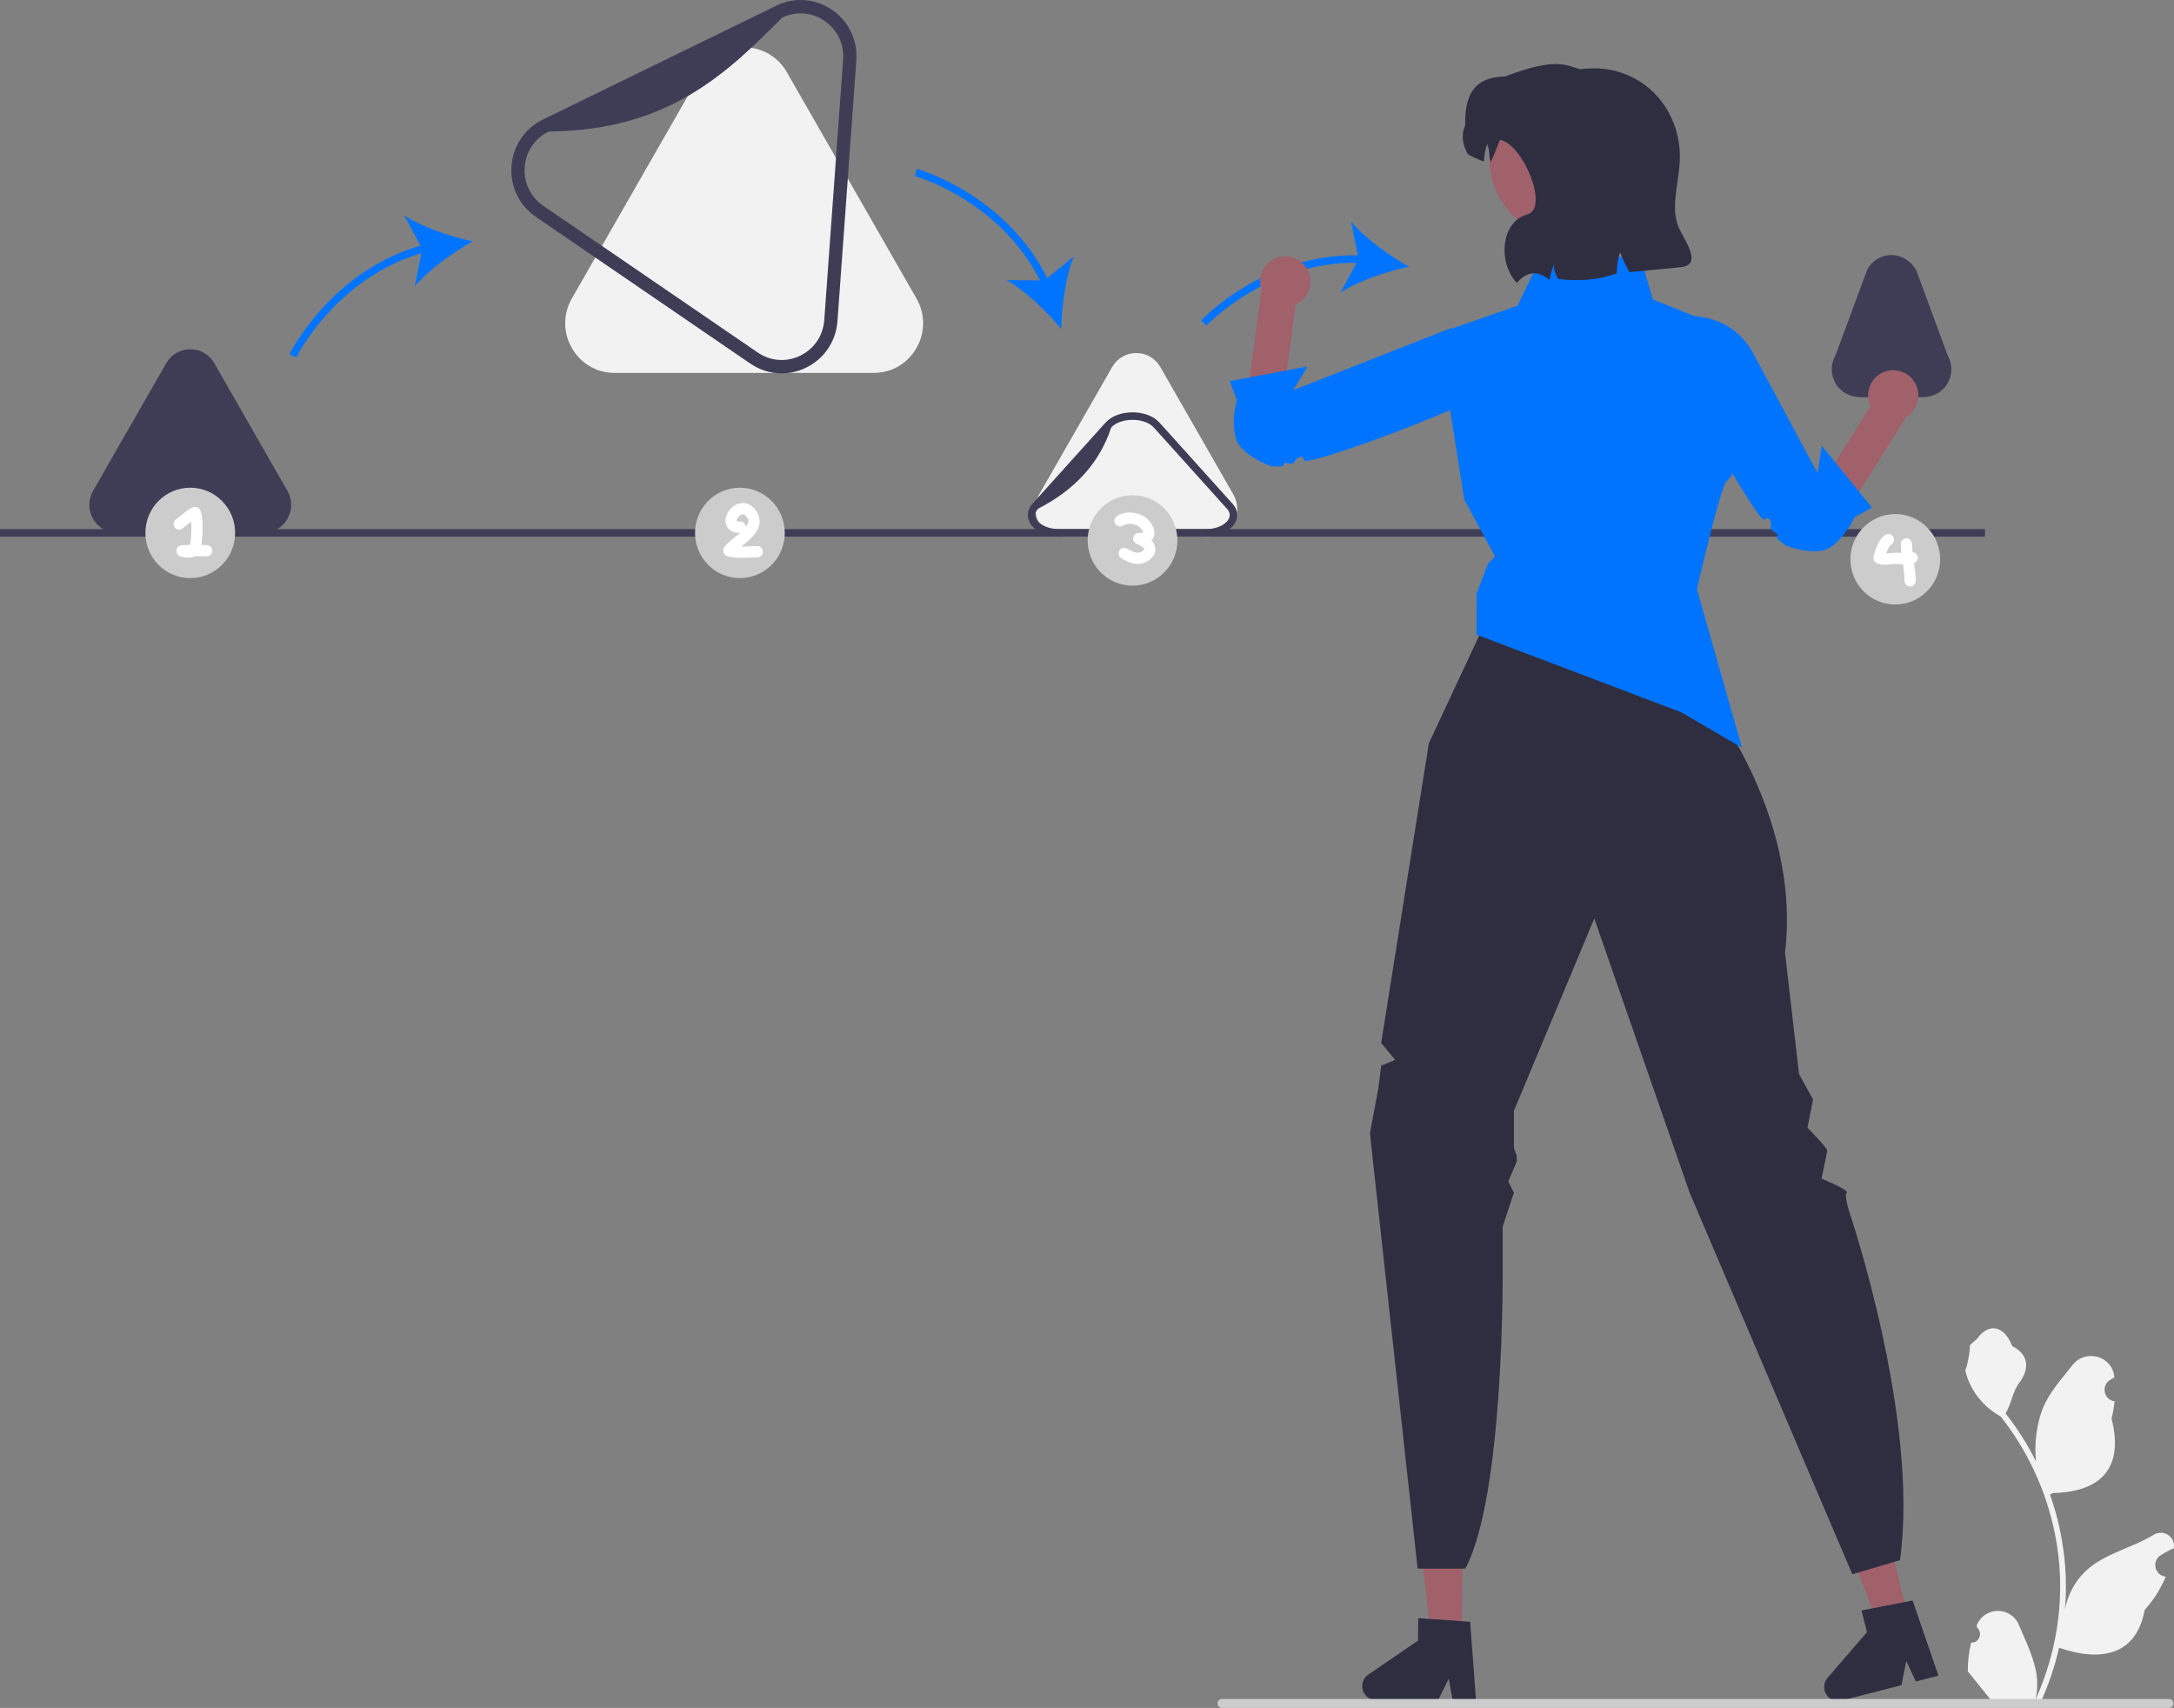 <svg width="499" height="392" viewBox="0 0 499 392" fill="none" xmlns="http://www.w3.org/2000/svg">
<rect x="0" y="0" width="499" height="392" fill="#808080" stroke="none"/>
<g clip-path="url(#clip0_4768_19536)">
<path d="M129.73 74.186C129.73 76.144 130.242 78.103 131.265 79.887C133.309 83.456 136.972 85.588 141.063 85.588H200.551C204.641 85.588 208.304 83.456 210.349 79.887C211.372 78.103 211.883 76.145 211.883 74.186C211.883 72.228 211.372 70.27 210.349 68.486L180.605 16.57C178.561 13.001 174.898 10.869 170.807 10.869C166.717 10.869 163.054 13.001 161.008 16.57L131.265 68.486C130.242 70.27 129.73 72.228 129.73 74.186Z" fill="#F2F2F2"/>
<path d="M237.633 116.744C237.633 117.849 237.921 118.954 238.498 119.96C239.652 121.974 241.718 123.176 244.026 123.176H277.584C279.892 123.176 281.959 121.974 283.112 119.96C283.689 118.954 283.977 117.849 283.977 116.744C283.977 115.64 283.689 114.535 283.112 113.528L266.333 84.241C265.179 82.228 263.113 81.025 260.805 81.025C258.498 81.025 256.432 82.228 255.278 84.241L238.498 113.528C237.921 114.535 237.633 115.64 237.633 116.744Z" fill="#F2F2F2"/>
<path d="M20.496 115.879C20.496 116.984 20.785 118.088 21.361 119.095C22.515 121.109 24.581 122.311 26.889 122.311H60.448C62.755 122.311 64.822 121.109 65.975 119.095C66.552 118.088 66.841 116.984 66.841 115.879C66.841 114.775 66.552 113.67 65.975 112.663L49.196 83.376C48.042 81.363 45.976 80.16 43.668 80.16C41.361 80.16 39.295 81.363 38.141 83.376L21.361 112.663C20.785 113.67 20.496 114.775 20.496 115.879Z" fill="#3F3D56"/>
<path d="M420.438 84.745C420.438 85.833 420.718 86.921 421.278 87.916C422.443 89.986 424.713 91.176 427.075 91.176H441.263C443.625 91.176 445.895 89.986 447.061 87.916C447.621 86.921 447.901 85.833 447.901 84.745C447.901 83.64 447.612 82.535 447.036 81.528L439.84 62.005C438.65 59.928 436.481 58.515 434.101 58.539C431.821 58.563 429.784 59.761 428.642 61.755L421.303 81.528C420.726 82.535 420.438 83.64 420.438 84.745Z" fill="#3F3D56"/>
<path d="M276.724 123.175H243.165C240.62 123.175 238.316 122.305 237.002 120.846C236.29 120.056 235.914 119.147 235.914 118.219C235.914 117.291 236.29 116.383 237.002 115.593L253.782 96.964C255.096 95.505 257.4 94.635 259.945 94.635C262.49 94.635 264.794 95.505 266.108 96.964L282.887 115.593C283.599 116.383 283.975 117.291 283.975 118.219C283.975 119.147 283.599 120.056 282.887 120.846C281.574 122.305 279.27 123.175 276.724 123.175ZM259.945 96.365C257.876 96.365 256.047 97.023 255.053 98.127C252.441 106.042 246.953 112.311 238.273 116.755C237.847 117.229 237.631 117.721 237.631 118.219C237.631 118.718 237.847 119.21 238.273 119.684C239.267 120.787 241.096 121.446 243.165 121.446H276.724C278.794 121.446 280.622 120.787 281.616 119.684C282.043 119.21 282.259 118.718 282.259 118.219C282.259 117.721 282.043 117.229 281.616 116.755L264.837 98.126C263.843 97.023 262.014 96.365 259.945 96.365Z" fill="#3F3D56"/>
<path d="M179.405 85.698C176.894 85.698 174.402 84.941 172.217 83.445L122.999 49.773C119.16 47.147 117.07 42.795 117.406 38.131C117.572 35.847 118.321 33.656 119.574 31.797C120.826 29.939 122.569 28.428 124.616 27.43L178.162 1.313C182.338 -0.726 187.125 -0.373 190.962 2.254C194.802 4.881 196.893 9.233 196.555 13.896L192.227 73.685C192.062 75.97 191.313 78.161 190.06 80.019C188.807 81.878 187.064 83.389 185.018 84.386C183.219 85.264 181.306 85.698 179.405 85.698ZM183.769 3.072C182.319 3.072 180.86 3.403 179.487 4.073C166.483 17.238 152.995 29.958 125.942 30.189C124.375 30.954 123.043 32.105 122.091 33.519C121.138 34.933 120.568 36.606 120.442 38.354C120.184 41.913 121.779 45.233 124.708 47.237L173.925 80.909C176.854 82.912 180.503 83.18 183.693 81.626C185.258 80.862 186.59 79.711 187.544 78.296C188.496 76.883 189.066 75.211 189.192 73.462L193.52 13.673C193.778 10.115 192.183 6.795 189.254 4.79C187.587 3.65 185.686 3.072 183.769 3.072Z" fill="#3F3D56"/>
<path d="M455.621 121.445H0V123.175H455.621V121.445Z" fill="#3F3D56"/>
<path d="M96.516 56.378C75.763 62.378 66.55 81.112 66.457 81.305L68.002 82.059C68.091 81.874 76.914 63.971 96.73 58.112L95.206 65.715C98.433 61.901 103.96 57.928 108.516 55.403C103.428 54.324 96.992 52.145 92.803 49.443L96.516 56.378Z" fill="#0074FF"/>
<path d="M210.452 38.752L210.008 40.423C210.205 40.476 229.31 45.85 238.738 64.366L231.041 64.283C235.364 66.762 240.274 71.488 243.59 75.523C243.687 70.286 244.603 63.506 246.451 58.853L240.389 63.829C230.647 44.412 210.658 38.807 210.452 38.752Z" fill="#0074FF"/>
<path d="M323.414 61.206C318.863 58.674 313.342 54.691 310.122 50.871L311.657 58.597C290.076 58.207 275.817 73.404 275.672 73.561L276.93 74.737C277.069 74.587 290.7 60.082 311.357 60.319L307.69 67.139C311.884 64.444 318.324 62.277 323.414 61.206Z" fill="#0074FF"/>
<path d="M335.547 375.529L328.404 375.468L325.242 347.057L335.784 347.146L335.547 375.529Z" fill="#A0616A"/>
<path d="M338.776 390.092L337.447 372.213L335.582 372.088L327.974 371.563L325.526 371.398L325.479 376.544L314.071 384.344C313.208 384.939 312.68 385.926 312.672 386.975C312.657 388.44 313.628 389.693 314.957 390.092C315.237 390.178 315.532 390.225 315.843 390.225L330.041 390.343L330.165 390.092L332.528 385.268L333.391 390.092L333.437 390.374L338.799 390.421L338.776 390.092Z" fill="#2F2E41"/>
<path d="M438.01 371.036L431.089 372.817L420.828 346.163L431.043 343.535L438.01 371.036Z" fill="#A0616A"/>
<path d="M444.821 384.285L439.003 367.342L437.168 367.701L429.679 369.153L427.271 369.624L428.53 374.61L419.479 385.089C418.796 385.887 418.535 386.977 418.793 387.993C419.15 389.413 420.407 390.375 421.793 390.419C422.085 390.43 422.382 390.399 422.683 390.319L436.44 386.777L436.496 386.502L437.557 381.23L439.614 385.672L439.731 385.933L444.927 384.597L444.821 384.285Z" fill="#2F2E41"/>
<path d="M343.412 137.529L385.576 144.93V151.55C385.576 151.55 388.472 151.152 388.472 153.098V156.515L390.817 158.877C390.817 158.877 413.577 186.181 409.715 218.615L412.934 246.509L416.152 252.347L414.865 258.834C414.865 258.834 419.371 263.375 419.371 264.024C419.371 264.672 418.083 270.51 418.083 270.51C418.083 270.51 424.521 273.105 423.877 273.754C423.233 274.403 424.521 278.295 424.521 278.295C424.521 278.295 440.613 325.649 436.107 358.083L425.164 361.327L387.829 273.754L365.942 210.831L347.49 254.942V263.472L348.133 265.321V266.618L346.202 271.159L347.49 273.754L344.915 281.538V291.269C344.915 291.269 345.344 343.164 336.332 360.03H325.388L314.445 260.131L316.376 249.752L317.02 244.563L320.239 243.266L317.02 239.373L327.963 170.612L343.412 137.529Z" fill="#2F2E41"/>
<path d="M353.688 58.994H376.492L379.411 68.746L388.453 72.353C394.721 74.855 398.681 81.134 398.267 87.914L398.129 90.176L400.476 104.02C400.476 104.02 397.691 109.313 396.301 110.448C394.911 111.583 389.495 135.242 389.495 135.242L399.839 171.609L385.899 163.478L338.904 145.663L338.908 136.233L341.531 129.365L343.16 127.724L336.105 114.704L330.047 76.547L348.332 70.149L353.688 58.994Z" fill="#0074FF"/>
<path d="M285.555 96.303L289.515 66.552L289.57 66.563C289.094 65.197 289.116 63.653 289.757 62.23C291.076 59.305 294.499 58.012 297.401 59.341C300.304 60.67 301.588 64.119 300.269 67.044C299.664 68.384 298.616 69.376 297.382 69.936L294.51 91.71L332.331 77.199C332.331 77.199 347.082 85.219 341.523 87.32C337.905 88.688 298.528 103.645 291.329 103.294C287.744 103.12 285.078 99.888 285.555 96.303Z" fill="#A0616A"/>
<path d="M341.313 80.215L346.265 87.381C338.134 93.276 299.444 107.397 299.296 105.63C299.149 103.863 297.223 105.468 297.026 106.15C296.829 106.832 294.629 105.811 294.642 106.613C294.655 107.415 292.809 106.92 291.885 107.048C291.885 107.048 284.718 104.592 283.638 100.504C282.558 96.415 283.869 91.78 283.869 91.78L282.258 87.463L300.153 84.101L296.839 89.541L333.104 75.272L341.313 80.215Z" fill="#0074FF"/>
<path d="M421.489 121.094L437.513 95.812L437.465 95.785C439.009 94.87 440.14 93.239 440.302 91.184C440.484 88.886 439.231 86.64 437.188 85.605C433.83 83.903 429.959 85.742 428.991 89.197C428.594 90.613 428.759 92.051 429.343 93.281L417.594 111.767L401.856 83.095C398.943 77.787 393.248 74.527 387.25 75.025C384.946 75.216 383.477 75.967 384.523 77.852C386.409 81.247 406.887 118.263 412.606 122.676C415.454 124.874 419.558 124.141 421.489 121.094Z" fill="#A0616A"/>
<path d="M389.227 72.562L380.859 74.813C383.292 84.599 403.781 120.53 405.025 119.277C406.269 118.025 406.711 120.501 406.425 121.15C406.139 121.798 408.471 122.45 407.948 123.053C407.424 123.657 409.151 124.48 409.774 125.178C409.774 125.178 416.815 127.963 420.258 125.545C423.7 123.127 425.666 118.736 425.666 118.736L429.66 116.489L418.154 102.289L417.201 108.595L402.294 80.887C400 76.622 395.878 73.666 391.128 72.878L389.227 72.562Z" fill="#0074FF"/>
<path d="M359.799 54.641C369.69 54.641 377.708 46.561 377.708 36.594C377.708 26.627 369.69 18.547 359.799 18.547C349.909 18.547 341.891 26.627 341.891 36.594C341.891 46.561 349.909 54.641 359.799 54.641Z" fill="#A0616A"/>
<path d="M336.296 28.766C336.106 19.935 339.917 17.69 345.486 17.55C356.984 13.154 359.3 14.874 362.665 15.896L363.959 15.772C367.932 15.389 371.741 16.203 375.035 17.923C381.982 21.543 385.942 29.111 385.562 36.983C385.3 42.41 383.128 48.308 385.717 53.047C387.882 57.003 390.166 60.908 385.708 61.337L374.037 62.461C373.197 61.089 372.563 59.681 371.861 57.927C371.338 59.356 371.103 61.035 371.091 62.744C366.826 64.291 362.33 64.608 357.667 64.036C357.034 62.94 356.492 61.738 356.728 60.484C356.321 61.721 355.857 62.945 355.653 64.23C352.939 61.979 350.448 62.252 348.171 64.95C343.754 60.286 344.46 50.878 350.548 49.22C355.699 47.817 349.554 33.011 344.295 32.103C344.262 32.097 342.228 37.3 342.189 37.194C341.618 35.6 342.055 34.816 341.354 33.062C340.917 34.267 340.676 35.646 340.608 37.071C339.38 36.645 338.15 36.088 336.925 35.395C335.668 33.173 335.34 30.962 336.296 28.766Z" fill="#2F2E41"/>
<path d="M452.436 377.01C454.209 377.122 455.189 374.902 453.847 373.608L453.714 373.074C453.731 373.031 453.749 372.988 453.767 372.945C455.56 368.637 461.637 368.666 463.415 372.981C464.992 376.811 467.001 380.647 467.496 384.697C467.718 386.484 467.618 388.305 467.225 390.059C470.922 381.92 472.868 373.033 472.868 364.095C472.868 361.85 472.746 359.604 472.496 357.364C472.291 355.532 472.008 353.711 471.642 351.907C469.664 342.153 465.379 332.864 459.198 325.105C456.227 323.468 453.749 320.909 452.252 317.843C451.715 316.737 451.293 315.547 451.094 314.335C451.432 314.379 452.369 309.19 452.114 308.872C452.585 308.151 453.428 307.793 453.943 307.09C456.502 303.593 460.029 304.203 461.87 308.955C465.802 310.956 465.84 314.273 463.427 317.463C461.892 319.493 461.681 322.239 460.334 324.412C460.473 324.591 460.617 324.764 460.756 324.943C463.297 328.227 465.495 331.758 467.348 335.467C466.824 331.345 467.597 326.379 468.915 323.177C470.416 319.53 473.228 316.458 475.704 313.305C478.679 309.518 484.779 311.17 485.303 315.972C485.308 316.018 485.313 316.065 485.318 316.111C484.95 316.32 484.589 316.542 484.237 316.777C482.23 318.115 482.923 321.252 485.303 321.622L485.356 321.63C485.223 322.965 484.996 324.289 484.663 325.591C487.84 337.972 480.982 342.481 471.188 342.684C470.972 342.796 470.761 342.907 470.545 343.014C471.537 345.829 472.33 348.717 472.917 351.644C473.444 354.23 473.81 356.845 474.015 359.47C474.27 362.783 474.248 366.112 473.971 369.419L473.987 369.302C474.691 365.659 476.654 362.257 479.503 359.9C483.747 356.387 489.744 355.093 494.323 352.268C496.527 350.909 499.352 352.666 498.967 355.241L498.948 355.364C498.267 355.644 497.601 355.968 496.958 356.331C496.591 356.54 496.23 356.762 495.878 356.997C493.87 358.335 494.564 361.471 496.943 361.841L496.997 361.85C497.036 361.855 497.069 361.861 497.108 361.867C495.938 364.665 494.309 367.263 492.269 369.503C490.282 380.311 481.75 381.336 472.624 378.189H472.618C471.62 382.568 470.162 386.847 468.289 390.925H452.823C452.768 390.752 452.718 390.573 452.668 390.4C454.098 390.489 455.539 390.406 456.947 390.143C455.8 388.724 454.653 387.294 453.505 385.875C453.477 385.847 453.455 385.819 453.433 385.792C452.851 385.065 452.263 384.345 451.681 383.619L451.681 383.618C451.645 381.388 451.91 379.166 452.436 377.01Z" fill="#F2F2F2"/>
<path d="M279.453 390.971C279.453 391.541 279.908 392 280.474 392H497.857C498.423 392 498.878 391.541 498.878 390.971C498.878 390.4 498.423 389.941 497.857 389.941H280.474C279.908 389.941 279.453 390.4 279.453 390.971Z" fill="#CCCCCC"/>
<path d="M169.83 132.69C175.518 132.69 180.129 128.044 180.129 122.312C180.129 116.58 175.518 111.934 169.83 111.934C164.142 111.934 159.531 116.58 159.531 122.312C159.531 128.044 164.142 132.69 169.83 132.69Z" fill="#CCCCCC"/>
<path d="M259.947 134.419C265.635 134.419 270.246 129.772 270.246 124.041C270.246 118.309 265.635 113.662 259.947 113.662C254.259 113.662 249.648 118.309 249.648 124.041C249.648 129.772 254.259 134.419 259.947 134.419Z" fill="#CCCCCC"/>
<path d="M435.025 138.743C440.713 138.743 445.324 134.097 445.324 128.365C445.324 122.633 440.713 117.986 435.025 117.986C429.337 117.986 424.727 122.633 424.727 128.365C424.727 134.097 429.337 138.743 435.025 138.743Z" fill="#CCCCCC"/>
<path d="M43.67 132.69C49.358 132.69 53.969 128.044 53.969 122.312C53.969 116.58 49.358 111.934 43.67 111.934C37.982 111.934 33.371 116.58 33.371 122.312C33.371 128.044 37.982 132.69 43.67 132.69Z" fill="#CCCCCC"/>
<path d="M47.441 125.093C47.028 125.092 46.614 125.087 46.201 125.081C46.215 125.002 46.23 124.922 46.242 124.843C46.431 123.57 46.519 122.281 46.51 120.995C46.501 119.765 46.444 118.443 46.042 117.271C45.748 116.415 44.94 116.144 44.151 116.496C42.761 117.116 41.564 118.351 40.466 119.141C39.901 119.547 39.631 120.272 40.004 120.916C40.331 121.478 41.197 121.79 41.766 121.381C42.536 120.827 43.187 120.237 43.883 119.707C43.906 120.027 43.923 120.347 43.931 120.668C43.955 121.771 43.905 122.88 43.78 123.976C43.774 124.03 43.742 124.254 43.746 124.235C43.736 124.299 43.727 124.364 43.716 124.429C43.68 124.639 43.638 124.849 43.581 125.055L43.575 125.073C42.968 125.082 42.361 125.1 41.755 125.147C41.119 125.196 40.57 125.603 40.491 126.272C40.417 126.899 40.782 127.529 41.413 127.695C42.475 127.976 43.689 128.208 44.706 127.66C45.618 127.665 46.53 127.686 47.441 127.687C48.137 127.688 48.728 127.09 48.728 126.39C48.728 125.685 48.139 125.094 47.441 125.093Z" fill="white"/>
<path d="M170.991 118.229L170.984 118.225C171.002 118.241 171.016 118.254 171.027 118.262C171.015 118.251 171.003 118.24 170.991 118.229Z" fill="white"/>
<path d="M173.829 125.338C172.738 125.342 171.65 125.423 170.56 125.441C170.409 125.444 170.272 125.442 170.129 125.443C170.666 125.013 171.206 124.586 171.722 124.131C173.083 122.932 174.551 121.271 174.343 119.307C174.133 117.333 172.348 115.244 170.233 115.452C168.546 115.618 167.144 116.95 166.663 118.562C166.395 119.46 166.488 120.455 167.065 121.207C167.733 122.077 168.841 122.348 169.891 122.295C169.81 122.366 169.735 122.442 169.653 122.512C169.003 123.067 168.32 123.583 167.663 124.13C167.102 124.597 166.523 125.107 166.158 125.753C165.744 126.486 166.123 127.426 166.927 127.659C169.171 128.306 171.536 127.941 173.829 127.933C174.524 127.93 175.116 127.338 175.116 126.635C175.116 125.934 174.527 125.335 173.829 125.338ZM171.219 120.953L171.219 120.951C171.249 120.908 171.247 120.915 171.219 120.953ZM170.742 118.081C170.619 118.01 170.677 118.047 170.742 118.081V118.081ZM170.82 118.111C170.818 118.117 170.792 118.106 170.762 118.091C170.795 118.101 170.821 118.109 170.82 118.111ZM169.079 119.581L169.08 119.59L169.075 119.579L169.079 119.581ZM169.061 119.57L169.069 119.593C169.043 119.566 169.02 119.543 169.018 119.543C169.038 119.544 169.048 119.56 169.061 119.57ZM169.073 119.605L169.074 119.609C168.959 119.552 169.01 119.57 169.073 119.605ZM169.405 119.703C169.394 119.703 169.384 119.702 169.373 119.701C169.314 119.683 169.251 119.67 169.192 119.658C169.21 119.668 169.23 119.679 169.239 119.695C169.232 119.683 169.202 119.667 169.172 119.653L169.168 119.652C169.144 119.647 169.143 119.645 169.129 119.64C169.154 119.659 169.171 119.677 169.166 119.689C169.165 119.691 169.139 119.665 169.111 119.635C169.133 119.702 169.124 119.756 169.104 119.647C169.104 119.642 169.105 119.639 169.105 119.633L169.098 119.631L169.097 119.629L169.097 119.622L169.096 119.621L169.097 119.621L169.097 119.619L169.093 119.618L169.092 119.616L169.097 119.619L169.094 119.591C169.1 119.6 169.1 119.609 169.104 119.619C169.103 119.563 169.1 119.492 169.098 119.443C169.105 119.407 169.112 119.371 169.122 119.336C169.135 119.285 169.193 119.132 169.211 119.077C169.247 119.008 169.282 118.939 169.322 118.872C169.349 118.827 169.441 118.699 169.476 118.645C169.533 118.581 169.61 118.493 169.639 118.463C169.692 118.411 169.746 118.362 169.801 118.311C169.847 118.269 169.985 118.109 169.841 118.274C169.709 118.424 169.822 118.289 169.889 118.248C169.951 118.211 170.012 118.171 170.076 118.137L170.099 118.127C170.059 118.134 170.052 118.126 170.161 118.095L170.182 118.089C170.208 118.078 170.235 118.065 170.241 118.054C170.235 118.066 170.217 118.074 170.203 118.083L170.334 118.047C170.32 118.044 170.304 118.047 170.294 118.04C170.297 118.042 170.319 118.043 170.341 118.045L170.366 118.037C170.535 117.989 170.485 118.03 170.407 118.047C170.461 118.048 170.517 118.048 170.568 118.047C170.482 118.032 170.402 117.985 170.569 118.035L170.608 118.046C170.636 118.044 170.659 118.043 170.662 118.04C170.651 118.049 170.631 118.047 170.613 118.047C170.654 118.059 170.711 118.075 170.757 118.089L170.764 118.093C170.827 118.13 170.89 118.166 170.952 118.204C170.967 118.213 170.972 118.217 170.983 118.225C170.969 118.212 170.958 118.203 170.94 118.184C170.955 118.2 170.973 118.214 170.99 118.229C171.048 118.269 171.055 118.283 171.024 118.26C171.069 118.3 171.114 118.339 171.156 118.381C171.23 118.454 171.297 118.534 171.368 118.611C171.38 118.623 171.385 118.627 171.392 118.635L171.406 118.658C171.51 118.82 171.597 118.99 171.695 119.154C171.699 119.164 171.703 119.175 171.706 119.185C171.728 119.263 171.748 119.343 171.772 119.42C171.776 119.433 171.778 119.437 171.781 119.447C171.783 119.528 171.79 119.608 171.788 119.689L171.786 119.75C171.78 119.793 171.772 119.846 171.767 119.869C171.75 119.943 171.729 120.017 171.706 120.09C171.697 120.118 171.687 120.147 171.678 120.176C171.529 120.437 171.381 120.69 171.218 120.942C171.187 120.291 170.615 119.659 169.936 119.699C169.758 119.71 169.583 119.708 169.405 119.703Z" fill="white"/>
<path d="M169.105 119.619L169.105 119.623L169.105 119.625L169.1 119.622L169.098 119.621V119.622L169.105 119.63L169.105 119.634L169.111 119.636L169.13 119.641L169.108 119.627L169.107 119.624C169.126 119.632 169.147 119.642 169.174 119.654L169.194 119.659C169.164 119.641 169.133 119.629 169.107 119.624L169.105 119.619Z" fill="white"/>
<path d="M170.407 118.047C170.379 118.047 170.359 118.046 170.339 118.045L170.332 118.047C170.358 118.051 170.381 118.053 170.407 118.047Z" fill="white"/>
<path d="M170.613 118.046L170.608 118.045L170.566 118.046C170.584 118.049 170.597 118.047 170.613 118.046Z" fill="white"/>
<path d="M169.1 119.621L169.104 119.622L169.098 119.619L169.1 119.621Z" fill="white"/>
<path d="M170.202 118.084L170.181 118.09C170.149 118.105 170.123 118.117 170.098 118.127C170.127 118.122 170.168 118.106 170.202 118.084Z" fill="white"/>
<path d="M264.462 124.168C264.416 124.11 264.356 124.064 264.307 124.009C264.48 123.834 264.635 123.637 264.748 123.39C265.384 122.004 264.645 120.506 263.711 119.46C261.968 117.507 258.62 117.045 256.413 118.419C255.841 118.776 255.568 119.595 255.952 120.194C256.322 120.773 257.1 121.041 257.713 120.66C257.808 120.601 257.905 120.548 258.002 120.492C258.03 120.476 258.045 120.467 258.06 120.457C258.074 120.453 258.083 120.45 258.103 120.443C258.317 120.367 258.533 120.313 258.754 120.262C258.783 120.256 258.799 120.251 258.813 120.247C258.828 120.247 258.84 120.247 258.864 120.246C258.979 120.24 259.093 120.23 259.208 120.228C259.414 120.224 259.617 120.241 259.822 120.257C259.868 120.265 259.915 120.273 259.961 120.283C260.075 120.306 260.188 120.332 260.301 120.363C260.482 120.412 260.661 120.473 260.836 120.542C260.886 120.566 260.983 120.611 261.011 120.626C261.111 120.678 261.21 120.733 261.306 120.793C261.401 120.851 261.49 120.921 261.585 120.979C261.342 120.829 261.555 120.959 261.614 121.012C261.755 121.142 261.881 121.284 262.004 121.431C262.02 121.451 262.037 121.475 262.055 121.5C262.117 121.592 262.176 121.686 262.231 121.783C262.241 121.801 262.292 121.898 262.325 121.96C262.343 122.01 262.378 122.098 262.384 122.118C262.394 122.15 262.4 122.18 262.405 122.206C262.372 122.22 262.337 122.233 262.313 122.24C262.245 122.257 262.175 122.269 262.105 122.282C262.073 122.286 262.014 122.294 261.953 122.298C261.755 122.312 261.556 122.314 261.357 122.315C260.715 122.316 260.177 122.808 260.093 123.44C260.004 124.109 260.405 124.637 261.015 124.863C261.016 124.863 261.084 124.89 261.137 124.91C261.188 124.933 261.271 124.969 261.288 124.977C261.453 125.058 261.615 125.145 261.772 125.24C261.867 125.298 261.958 125.36 262.051 125.421L262.09 125.446C262.215 125.547 262.336 125.654 262.445 125.772C262.509 125.839 262.631 126.06 262.498 125.819C262.528 125.873 262.565 125.931 262.601 125.982C262.609 125.994 262.613 125.997 262.619 126.005L262.62 126.008C262.621 126.014 262.628 126.037 262.637 126.064C262.616 126.103 262.594 126.142 262.569 126.179C262.662 126.018 262.577 126.169 262.507 126.242C262.347 126.408 262.264 126.469 262.094 126.574C262.009 126.626 261.92 126.675 261.83 126.718C261.806 126.725 261.708 126.763 261.67 126.774C261.59 126.798 261.51 126.815 261.429 126.832C261.398 126.836 261.331 126.844 261.281 126.846C261.18 126.849 261.08 126.844 260.978 126.842C260.951 126.841 260.933 126.841 260.918 126.842L260.897 126.836C260.696 126.785 260.496 126.746 260.298 126.681C260.197 126.649 260.099 126.612 260 126.576C259.957 126.56 259.94 126.554 259.927 126.55C259.934 126.551 259.934 126.55 259.895 126.532C259.482 126.34 259.082 126.122 258.686 125.897C258.099 125.564 257.253 125.736 256.925 126.362C256.603 126.976 256.76 127.781 257.387 128.137C258.504 128.772 259.676 129.359 260.978 129.437C262.377 129.52 263.779 128.82 264.627 127.713C265.482 126.598 265.306 125.221 264.462 124.168ZM262.445 122.249C262.465 122.22 262.464 122.217 262.473 122.201C262.494 122.176 262.499 122.171 262.445 122.249ZM262.489 122.175L262.498 122.16C262.508 122.161 262.534 122.152 262.606 122.107C262.567 122.132 262.527 122.153 262.489 122.175ZM262.658 126.141C262.663 126.162 262.666 126.18 262.663 126.182L262.658 126.141Z" fill="white"/>
<path d="M440.164 127.687C440.001 127.179 439.524 126.763 438.992 126.731C438.925 126.106 438.877 125.478 438.872 124.844C438.867 124.166 438.283 123.516 437.585 123.547C436.891 123.578 436.292 124.117 436.297 124.844C436.302 125.541 436.356 126.227 436.431 126.908C435.941 126.879 435.45 126.843 434.96 126.86C434.371 126.882 433.788 126.977 433.2 127.017C433.116 127.023 433.033 127.016 432.949 127.019C433.031 126.773 433.113 126.528 433.21 126.288C433.227 126.252 433.249 126.201 433.268 126.16C433.305 126.081 433.344 126.003 433.383 125.926C433.469 125.761 433.561 125.599 433.662 125.443C433.696 125.391 433.896 125.149 433.689 125.39C433.75 125.318 433.809 125.245 433.874 125.177C433.921 125.128 433.972 125.083 434.022 125.037C434.041 125.022 434.066 125.005 434.098 124.984C434.668 124.623 434.945 123.811 434.56 123.209C434.192 122.634 433.409 122.357 432.799 122.744C431.13 123.8 430.565 125.895 430.046 127.689C429.887 128.242 430.153 128.864 430.638 129.154C431.937 129.93 433.457 129.533 434.865 129.459C435.503 129.426 436.147 129.48 436.789 129.512C436.976 130.77 437.145 132.025 437.149 133.302C437.151 133.981 437.739 134.631 438.436 134.6C439.132 134.568 439.725 134.03 439.723 133.302C439.72 131.926 439.53 130.586 439.332 129.253C439.934 129.011 440.379 128.355 440.164 127.687ZM434.016 125.041C433.971 125.074 433.973 125.079 434.016 125.041V125.041Z" fill="white"/>
</g>
<defs>
<clipPath id="clip0_4768_19536">
<rect width="499" height="392" fill="white"/>
</clipPath>
</defs>
</svg>
